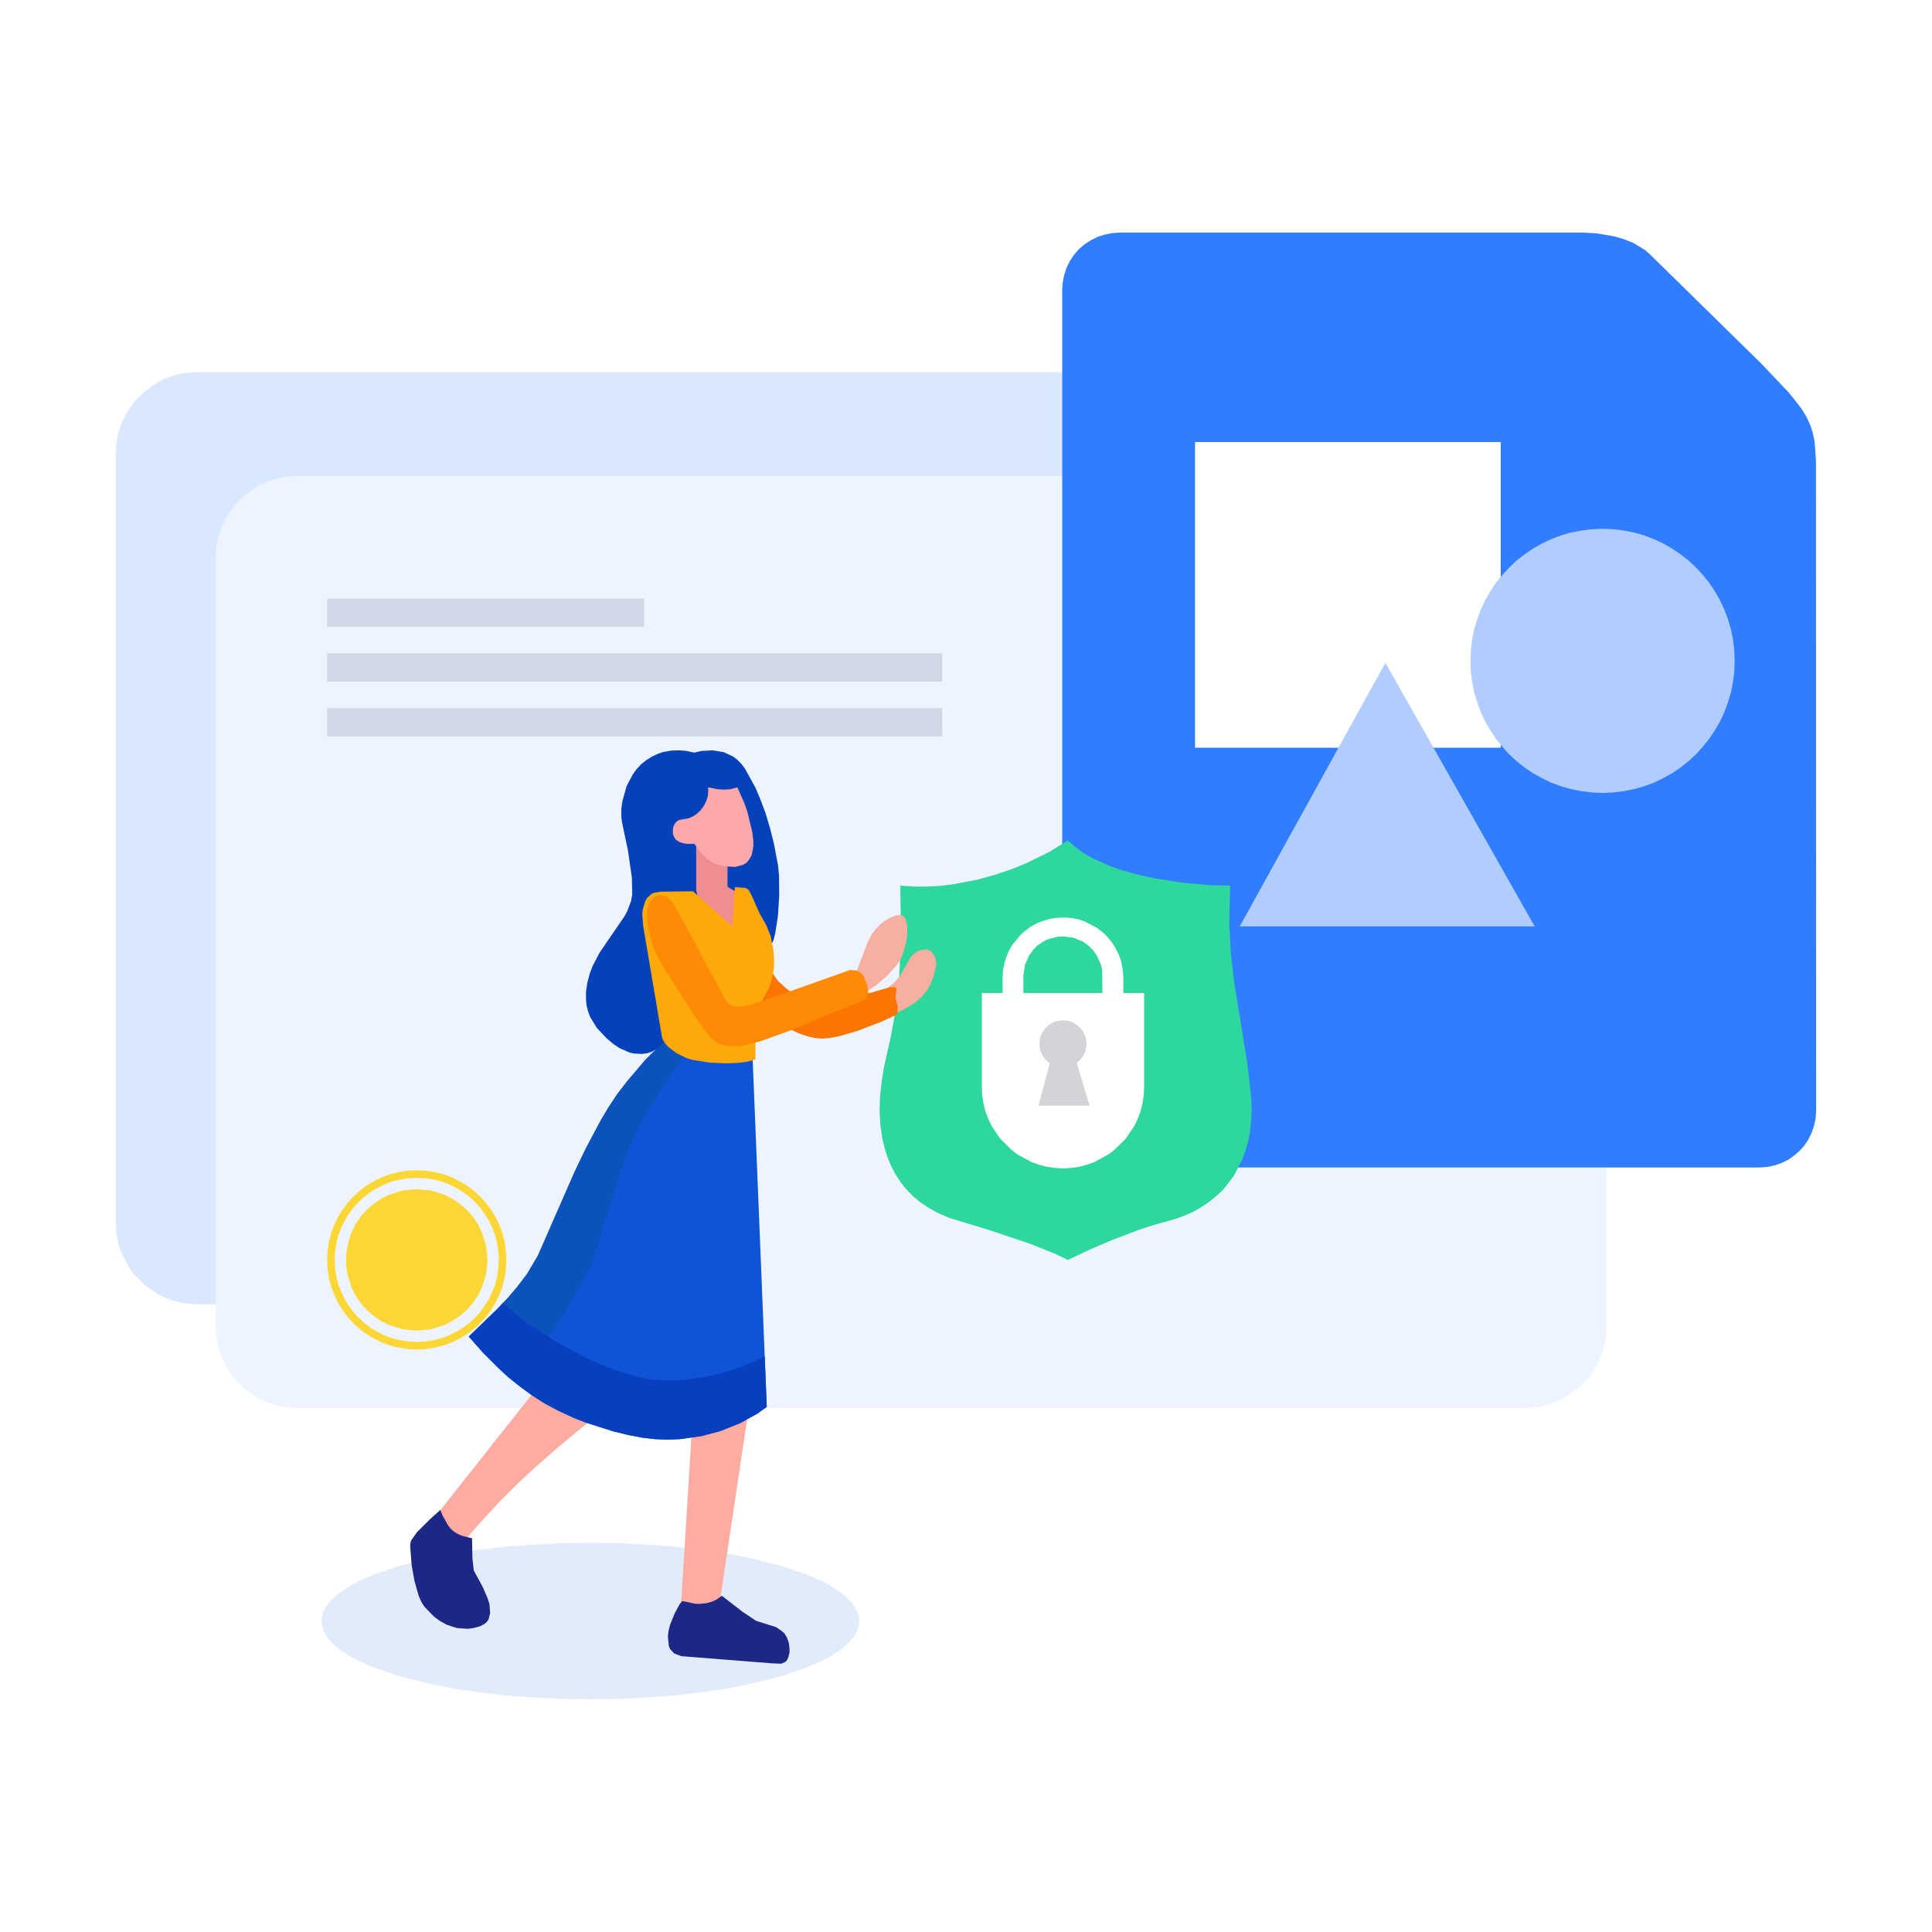 <?xml version="1.0" standalone="no"?><!DOCTYPE svg PUBLIC "-//W3C//DTD SVG 1.1//EN" "http://www.w3.org/Graphics/SVG/1.1/DTD/svg11.dtd"><svg height="1024" node-id="1" sillyvg="true" template-height="1024" template-width="1024" version="1.1" viewBox="0 0 1024 1024" width="1024" xmlns="http://www.w3.org/2000/svg" xmlns:xlink="http://www.w3.org/1999/xlink"><defs node-id="65"><filter height="176" id="椭圆_717" node-id="3" width="176" x="761.396" y="262.268"><feOffset color-interpolation-filters="linearRGB" dx="0" dy="0" in="SourceGraphic" result="result1"></feOffset><feGaussianBlur color-interpolation-filters="linearRGB" in="result1" result="blur" stdDeviation="6 6"></feGaussianBlur><feFlood color-interpolation-filters="linearRGB" flood-color="#012657" flood-opacity="0.161" result="result3"></feFlood><feComposite color-interpolation-filters="linearRGB" in="result3" in2="blur" operator="in" result="result4"></feComposite><feComposite color-interpolation-filters="linearRGB" in="SourceGraphic" in2="result4" operator="over" result="result5"></feComposite></filter><filter height="175.646" id="路径_1169" node-id="9" width="192.293" x="639.096" y="333.314"><feOffset color-interpolation-filters="linearRGB" dx="0" dy="0" in="SourceGraphic" result="result1"></feOffset><feGaussianBlur color-interpolation-filters="linearRGB" in="result1" result="blur-2" stdDeviation="6 6"></feGaussianBlur><feFlood color-interpolation-filters="linearRGB" flood-color="#012657" flood-opacity="0.161" result="result3"></feFlood><feComposite color-interpolation-filters="linearRGB" in="result3" in2="blur-2" operator="in" result="result4"></feComposite><feComposite color-interpolation-filters="linearRGB" in="SourceGraphic" in2="result4" operator="over" result="result5"></feComposite></filter><clipPath id="clip-安全" node-id="17"><path d="M 0.00 0.00 L 1024.00 0.00 L 1024.00 1024.00 L 0.00 1024.00 Z" fill="#000000" fill-rule="nonzero" node-id="92" stroke="none" target-height="1024" target-width="1024" target-x="0" target-y="0"></path></clipPath><clipPath id="clip-path" node-id="15"><path d="M 398.90 560.70 L 406.40 745.70 L 401.30 749.30 L 392.30 754.30 L 381.80 758.50 L 371.60 761.20 L 360.20 762.80 L 353.70 763.00 L 347.30 762.80 L 340.50 762.00 L 333.10 760.60 L 324.90 758.60 L 310.50 754.00 L 304.30 751.60 L 296.10 747.80 L 288.60 743.80 L 282.00 739.60 L 275.60 734.90 L 269.60 730.10 L 264.10 725.00 L 256.10 717.00 L 248.50 708.40 L 263.70 693.70 L 269.00 688.10 L 274.20 682.00 L 279.30 675.30 L 285.10 665.50 L 304.50 621.20 L 310.30 609.10 L 318.40 593.80 L 322.40 587.10 L 327.30 579.70 L 332.40 573.10 L 342.00 561.80 L 352.30 551.50 Z" fill="#000000" fill-rule="nonzero" id="路径_1404" node-id="16" stroke="none" target-height="211.5" target-width="157.9" target-x="248.5" target-y="551.5"></path></clipPath></defs><g clip-path="url(#clip-安全)" id="安全" node-id="19"><path d="M 0.00 0.00 L 1024.00 0.00 L 1024.00 1024.00 L 0.00 1024.00 Z" fill="#ffffff" fill-rule="nonzero" node-id="100" stroke="none" target-height="1024" target-width="1024" target-x="0" target-y="0"></path><path d="M 104.40 197.30 L 658.40 197.30 L 662.90 197.50 L 667.10 198.10 L 671.20 199.20 L 675.10 200.60 L 678.90 202.50 L 685.70 207.10 L 691.60 212.90 L 694.00 216.20 L 698.00 223.50 L 699.50 227.40 L 700.50 231.50 L 701.20 235.80 L 701.40 240.30 L 701.40 648.30 L 701.20 652.70 L 700.50 657.00 L 699.50 661.10 L 698.00 665.00 L 696.20 668.80 L 691.60 675.60 L 685.70 681.40 L 678.90 686.00 L 675.10 687.90 L 671.20 689.30 L 667.10 690.40 L 662.90 691.00 L 658.40 691.30 L 104.40 691.30 L 99.90 691.00 L 95.70 690.40 L 91.60 689.30 L 87.70 687.90 L 83.90 686.00 L 77.10 681.40 L 71.20 675.60 L 68.70 672.30 L 64.80 665.00 L 63.30 661.10 L 62.30 657.00 L 61.60 652.70 L 61.40 648.30 L 61.40 240.30 L 61.60 235.80 L 62.30 231.50 L 63.30 227.40 L 64.80 223.50 L 66.60 219.70 L 71.20 212.90 L 77.10 207.10 L 83.90 202.50 L 87.70 200.60 L 91.60 199.20 L 95.70 198.10 L 99.90 197.50 L 104.40 197.30 Z" fill="#d9e7ff" fill-rule="nonzero" group-id="1,6" id="矩形_2421" node-id="22" stroke="none" target-height="494" target-width="640" target-x="61.4" target-y="197.3"></path><path d="M 157.40 252.30 L 808.40 252.30 L 812.90 252.50 L 817.10 253.10 L 821.20 254.20 L 825.10 255.60 L 828.90 257.50 L 835.70 262.10 L 841.60 267.90 L 844.00 271.20 L 848.00 278.50 L 849.50 282.40 L 850.50 286.50 L 851.20 290.80 L 851.40 295.30 L 851.40 703.30 L 851.20 707.70 L 850.50 712.00 L 849.50 716.10 L 848.00 720.00 L 846.20 723.80 L 844.00 727.30 L 841.60 730.60 L 835.70 736.40 L 828.90 741.00 L 825.10 742.90 L 821.20 744.30 L 817.10 745.40 L 812.90 746.00 L 808.40 746.30 L 157.40 746.30 L 152.90 746.00 L 148.70 745.40 L 144.60 744.30 L 140.70 742.90 L 136.90 741.00 L 130.10 736.40 L 124.20 730.60 L 121.70 727.30 L 117.80 720.00 L 116.30 716.10 L 115.30 712.00 L 114.60 707.70 L 114.40 703.30 L 114.40 295.30 L 114.60 290.80 L 115.30 286.50 L 116.30 282.40 L 117.80 278.50 L 119.60 274.70 L 124.20 267.90 L 130.10 262.10 L 136.90 257.50 L 140.70 255.60 L 144.60 254.20 L 148.70 253.10 L 152.90 252.50 L 157.40 252.30 Z" fill="#eef4ff" fill-rule="nonzero" group-id="1,7" id="矩形_2422" node-id="23" stroke="none" target-height="494" target-width="737" target-x="114.4" target-y="252.3"></path><path d="M 268.40 667.80 L 268.10 672.70 L 267.40 677.40 L 266.30 681.90 L 264.70 686.20 L 262.60 690.40 L 260.30 694.30 L 257.60 698.00 L 254.50 701.30 L 251.10 704.40 L 247.50 707.10 L 243.60 709.50 L 239.40 711.50 L 235.00 713.10 L 230.50 714.30 L 225.80 715.00 L 220.90 715.30 L 216.00 715.00 L 211.30 714.30 L 206.70 713.10 L 202.40 711.50 L 198.20 709.50 L 194.30 707.10 L 190.70 704.40 L 187.30 701.30 L 184.20 698.00 L 181.50 694.30 L 179.20 690.40 L 177.10 686.20 L 175.50 681.90 L 174.40 677.40 L 173.70 672.70 L 173.40 667.80 L 173.70 662.80 L 174.40 658.10 L 175.50 653.60 L 177.10 649.30 L 179.20 645.10 L 181.50 641.20 L 184.20 637.60 L 187.30 634.20 L 190.70 631.10 L 194.30 628.40 L 198.20 626.00 L 202.40 624.00 L 206.70 622.40 L 211.30 621.20 L 216.00 620.50 L 220.90 620.30 L 225.80 620.50 L 230.50 621.20 L 235.00 622.40 L 239.40 624.00 L 243.60 626.00 L 247.50 628.40 L 251.10 631.10 L 254.50 634.20 L 257.60 637.60 L 260.30 641.20 L 262.60 645.10 L 264.70 649.30 L 266.30 653.60 L 267.40 658.10 L 268.10 662.80 L 268.40 667.80 Z" fill="none" group-id="1,8" node-id="112" stroke="none" target-height="95" target-width="95" target-x="173.4" target-y="620.3"></path><path d="M 266.40 667.80 L 266.10 672.50 L 265.50 677.00 L 264.40 681.30 L 262.80 685.50 L 260.90 689.50 L 258.60 693.20 L 256.00 696.70 L 253.10 699.90 L 249.80 702.90 L 246.30 705.50 L 242.60 707.70 L 238.60 709.70 L 234.50 711.20 L 230.10 712.30 L 225.60 713.00 L 220.90 713.30 L 216.20 713.00 L 211.70 712.30 L 207.30 711.20 L 203.20 709.70 L 199.20 707.70 L 195.40 705.50 L 192.00 702.90 L 188.70 699.90 L 185.80 696.70 L 183.20 693.20 L 180.90 689.50 L 179.00 685.50 L 177.40 681.30 L 176.30 677.00 L 175.60 672.50 L 175.40 667.80 L 175.60 663.00 L 176.30 658.50 L 177.40 654.20 L 179.00 650.00 L 180.90 646.00 L 183.20 642.30 L 185.80 638.80 L 188.70 635.60 L 192.00 632.60 L 195.40 630.00 L 199.20 627.80 L 203.20 625.80 L 207.30 624.30 L 211.70 623.20 L 216.20 622.50 L 220.90 622.30 L 225.60 622.50 L 230.10 623.20 L 234.50 624.30 L 238.60 625.80 L 242.60 627.80 L 246.30 630.00 L 249.80 632.60 L 253.10 635.60 L 256.00 638.80 L 258.60 642.30 L 260.90 646.00 L 262.80 650.00 L 264.40 654.20 L 265.50 658.50 L 266.10 663.00 L 266.40 667.80 Z" fill="none" group-id="1,8" node-id="114" stroke="#fbd635" stroke-linecap="butt" stroke-width="4" target-height="91" target-width="91" target-x="175.4" target-y="622.3"></path><path d="M 258.40 667.80 L 257.60 675.40 L 255.40 682.40 L 253.30 686.70 L 250.60 690.70 L 247.40 694.30 L 243.80 697.40 L 239.80 700.10 L 235.50 702.30 L 228.50 704.50 L 220.90 705.30 L 213.30 704.50 L 206.30 702.30 L 201.90 700.10 L 198.00 697.40 L 194.40 694.30 L 191.20 690.70 L 188.50 686.70 L 186.30 682.40 L 184.20 675.40 L 183.60 671.60 L 183.40 667.80 L 183.60 663.90 L 185.10 656.60 L 186.30 653.20 L 188.50 648.80 L 191.20 644.80 L 194.40 641.20 L 198.00 638.10 L 201.90 635.40 L 206.30 633.20 L 213.30 631.00 L 220.90 630.30 L 228.50 631.00 L 235.50 633.20 L 239.80 635.40 L 243.80 638.10 L 247.40 641.20 L 250.60 644.80 L 253.30 648.80 L 255.40 653.20 L 257.60 660.10 L 258.40 667.80 Z" fill="#fbd635" fill-rule="nonzero" group-id="1,9" id="椭圆_722" node-id="27" stroke="none" target-height="75" target-width="75" target-x="183.4" target-y="630.3"></path><path d="M 173.40 317.30 L 341.40 317.30 L 341.40 332.30 L 173.40 332.30 Z" fill="#d1d7e5" fill-rule="nonzero" group-id="1,10" id="矩形_2423" node-id="28" stroke="none" target-height="15" target-width="168" target-x="173.4" target-y="317.3"></path><path d="M 173.40 346.30 L 499.40 346.30 L 499.40 361.30 L 173.40 361.30 Z" fill="#d1d7e5" fill-rule="nonzero" group-id="1,11" id="矩形_2424" node-id="29" stroke="none" target-height="15" target-width="326" target-x="173.4" target-y="346.3"></path><path d="M 173.40 375.30 L 499.40 375.30 L 499.40 390.30 L 173.40 390.30 Z" fill="#d1d7e5" fill-rule="nonzero" group-id="1,12" id="矩形_2425" node-id="30" stroke="none" target-height="15" target-width="326" target-x="173.4" target-y="375.3"></path><path d="M 593.10 123.30 L 839.50 123.30 L 846.40 123.70 L 855.70 125.30 L 860.80 126.80 L 865.80 128.80 L 872.00 132.60 L 874.70 135.00 L 933.50 192.70 L 948.30 208.30 L 954.70 216.40 L 957.40 220.80 L 959.50 225.30 L 960.90 229.70 L 961.80 234.20 L 962.50 244.30 L 962.60 588.70 L 962.30 592.90 L 961.50 596.70 L 960.20 600.40 L 958.50 603.90 L 956.40 607.10 L 953.80 610.00 L 950.90 612.50 L 947.80 614.70 L 944.30 616.40 L 940.60 617.70 L 936.70 618.50 L 932.60 618.80 L 593.10 618.80 L 588.90 618.50 L 585.10 617.70 L 581.40 616.40 L 577.90 614.70 L 574.70 612.50 L 571.80 610.00 L 569.30 607.10 L 567.20 603.90 L 565.40 600.40 L 564.10 596.70 L 563.30 592.90 L 563.00 588.70 L 563.00 153.40 L 563.30 149.40 L 564.10 145.60 L 565.30 141.90 L 567.00 138.40 L 569.20 135.10 L 571.80 132.10 L 574.80 129.50 L 578.10 127.40 L 581.60 125.60 L 585.30 124.40 L 589.10 123.60 L 593.10 123.30 Z" fill="#307eff" fill-rule="nonzero" group-id="2,13" id="路径_1167" node-id="32" stroke="none" target-height="495.5" target-width="399.6" target-x="563" target-y="123.3"></path><path d="M 633.40 234.30 L 795.40 234.30 L 795.40 396.30 L 633.40 396.30 Z" fill="#ffffff" fill-rule="nonzero" group-id="2,14" id="矩形_2415" node-id="33" stroke="none" target-height="162" target-width="162" target-x="633.4" target-y="234.3"></path><path d="M 919.40 350.30 L 919.20 356.10 L 918.50 361.70 L 917.40 367.10 L 915.80 372.40 L 913.90 377.60 L 911.60 382.50 L 908.90 387.10 L 905.90 391.60 L 902.50 395.80 L 898.90 399.80 L 895.00 403.40 L 890.70 406.80 L 886.30 409.80 L 881.60 412.40 L 876.70 414.80 L 871.50 416.70 L 866.30 418.20 L 860.80 419.30 L 855.20 420.00 L 849.40 420.30 L 843.60 420.00 L 838.00 419.30 L 832.50 418.20 L 827.30 416.70 L 822.10 414.80 L 817.20 412.40 L 812.50 409.80 L 808.10 406.80 L 803.80 403.40 L 799.90 399.80 L 796.30 395.80 L 792.90 391.60 L 789.90 387.10 L 787.20 382.50 L 784.90 377.60 L 783.00 372.40 L 781.40 367.10 L 780.30 361.70 L 779.60 356.10 L 779.40 350.30 L 779.60 344.50 L 780.30 338.80 L 781.40 333.40 L 783.00 328.10 L 784.90 323.00 L 787.20 318.10 L 789.90 313.40 L 792.90 308.90 L 796.30 304.70 L 799.90 300.80 L 803.80 297.10 L 808.10 293.80 L 812.50 290.80 L 817.20 288.10 L 822.10 285.80 L 827.30 283.80 L 832.50 282.30 L 838.00 281.20 L 843.60 280.50 L 849.40 280.30 L 855.20 280.50 L 860.80 281.20 L 866.30 282.30 L 871.50 283.80 L 876.70 285.80 L 881.60 288.10 L 886.30 290.80 L 890.70 293.80 L 895.00 297.10 L 898.90 300.80 L 902.50 304.70 L 905.90 308.90 L 908.90 313.40 L 911.60 318.10 L 913.90 323.00 L 915.80 328.10 L 917.40 333.40 L 918.50 338.80 L 919.20 344.50 L 919.40 350.30 Z" fill="#b1cdff" fill-rule="nonzero" filter="url(#椭圆_717)" group-id="2,15,23" id="椭圆_717-2" node-id="35" stroke="none" target-height="140" target-width="140" target-x="779.4" target-y="280.3"></path><path d="M 734.30 351.30 L 657.10 491.00 L 813.40 491.00 Z" fill="#b1cdff" fill-rule="nonzero" filter="url(#路径_1169)" group-id="2,16,24" id="路径_1169-2" node-id="37" stroke="none" target-height="139.7" target-width="156.3" target-x="657.1" target-y="351.3"></path><path d="M 566.00 445.40 L 556.20 451.50 L 543.80 457.60 L 536.10 460.70 L 527.80 463.50 L 518.60 466.10 L 505.60 468.60 L 498.70 469.50 L 491.70 469.90 L 484.50 469.90 L 477.20 469.40 L 477.50 493.70 L 477.20 505.10 L 476.60 517.00 L 475.30 530.30 L 474.00 539.30 L 472.30 548.70 L 468.40 566.30 L 467.20 574.00 L 466.40 581.50 L 466.20 589.00 L 466.60 596.20 L 467.60 603.20 L 468.80 608.30 L 470.30 613.10 L 472.20 617.80 L 474.50 622.20 L 477.20 626.40 L 480.30 630.30 L 483.90 634.00 L 488.00 637.40 L 492.40 640.30 L 497.30 643.00 L 502.80 645.40 L 524.10 651.90 L 545.90 659.20 L 559.40 664.60 L 566.00 667.80 L 577.60 662.30 L 589.70 657.10 L 603.80 651.80 L 611.10 649.40 L 622.90 646.10 L 627.60 644.40 L 632.40 642.30 L 636.90 639.70 L 641.30 636.70 L 645.60 633.10 L 648.60 630.20 L 653.90 623.30 L 658.20 615.10 L 659.90 610.60 L 661.40 605.50 L 662.50 600.00 L 663.10 594.50 L 663.40 588.50 L 663.20 581.80 L 661.00 562.90 L 654.10 520.40 L 652.40 505.50 L 651.50 489.10 L 652.00 469.40 L 641.90 469.20 L 627.70 468.00 L 611.20 465.40 L 602.70 463.50 L 594.20 461.10 L 588.70 459.20 L 578.50 454.60 L 573.80 451.80 L 569.60 448.70 L 566.00 445.40 Z" fill="#2ed79c" fill-rule="nonzero" group-id="3" id="路径_1171" node-id="39" stroke="none" target-height="222.4" target-width="197.2" target-x="466.2" target-y="445.4"></path><path d="M 542.40 539.30 L 531.40 539.30 L 531.40 518.30 L 531.60 514.40 L 532.30 510.80 L 533.30 507.40 L 534.70 504.00 L 536.50 500.90 L 541.00 495.40 L 543.80 493.00 L 546.70 490.90 L 549.90 489.20 L 553.40 487.90 L 557.00 486.90 L 560.80 486.40 L 564.50 486.30 L 568.10 486.60 L 571.70 487.30 L 575.10 488.50 L 581.40 491.80 L 584.30 494.00 L 586.90 496.50 L 589.20 499.30 L 591.20 502.40 L 592.90 505.80 L 594.30 509.80 L 595.10 514.00 L 595.40 518.30 L 595.40 539.30 L 584.40 539.30 L 584.20 514.30 L 583.60 511.60 L 581.50 506.70 L 579.40 503.70 L 576.90 501.20 L 574.00 499.10 L 569.00 497.00 L 563.40 496.30 L 560.50 496.50 L 555.20 497.90 L 552.80 499.10 L 549.80 501.20 L 547.40 503.70 L 545.30 506.70 L 543.20 511.60 L 542.40 517.30 L 542.40 539.30 Z" fill="#ffffff" fill-rule="nonzero" group-id="3,17" id="减去_4" node-id="40" stroke="none" target-height="53" target-width="64" target-x="531.4" target-y="486.3"></path><path d="M 520.40 526.30 L 606.40 526.30 L 606.40 576.30 L 606.20 580.70 L 605.50 585.00 L 604.50 589.10 L 603.00 593.00 L 601.20 596.80 L 596.60 603.60 L 590.70 609.40 L 587.40 611.90 L 580.10 615.90 L 576.20 617.30 L 572.10 618.40 L 567.90 619.00 L 563.40 619.30 L 558.90 619.00 L 554.70 618.40 L 550.60 617.30 L 546.70 615.90 L 539.30 611.90 L 536.10 609.40 L 530.20 603.60 L 525.60 596.80 L 523.80 593.00 L 522.30 589.10 L 521.30 585.00 L 520.60 580.70 L 520.40 576.30 L 520.40 526.30 Z" fill="#ffffff" fill-rule="nonzero" group-id="3,18" id="矩形_2426" node-id="41" stroke="none" target-height="93" target-width="86" target-x="520.4" target-y="526.3"></path><path d="M 550.40 586.00 L 556.40 563.60 L 554.30 561.90 L 552.80 559.80 L 551.60 557.50 L 551.00 555.00 L 550.90 552.40 L 551.40 549.70 L 552.50 547.20 L 553.90 545.10 L 555.80 543.30 L 558.10 541.90 L 560.50 541.10 L 563.20 540.80 L 565.90 541.00 L 568.40 541.80 L 570.60 543.10 L 572.60 544.80 L 574.10 546.90 L 575.30 549.30 L 575.80 552.00 L 575.80 554.60 L 575.30 557.10 L 574.20 559.50 L 572.70 561.60 L 570.70 563.40 L 577.50 586.00 Z" fill="#d3d4d7" fill-rule="nonzero" group-id="3,19" id="联合_303" node-id="42" stroke="none" target-height="45.2" target-width="27.1" target-x="550.4" target-y="540.8"></path><path d="M 455.40 859.20 L 455.10 861.80 L 454.30 864.30 L 452.90 866.90 L 450.90 869.60 L 448.10 872.30 L 444.50 875.10 L 440.00 878.00 L 434.50 880.80 L 427.90 883.70 L 414.20 888.40 L 397.00 892.70 L 385.20 895.00 L 372.10 896.90 L 357.90 898.60 L 343.70 899.70 L 328.70 900.40 L 312.90 900.70 L 297.10 900.40 L 282.10 899.70 L 267.80 898.60 L 253.60 896.90 L 240.60 895.00 L 228.70 892.70 L 211.60 888.40 L 197.90 883.70 L 191.30 880.80 L 185.80 878.00 L 181.30 875.10 L 177.60 872.30 L 174.90 869.60 L 172.90 866.90 L 171.50 864.30 L 170.70 861.80 L 170.40 859.20 L 170.70 856.60 L 171.50 854.00 L 172.90 851.40 L 174.90 848.80 L 177.60 846.10 L 181.30 843.30 L 185.80 840.40 L 191.30 837.50 L 197.90 834.70 L 211.60 830.00 L 228.70 825.70 L 240.60 823.40 L 253.60 821.40 L 267.80 819.80 L 282.10 818.70 L 297.10 817.90 L 312.90 817.70 L 328.70 817.90 L 343.70 818.70 L 357.90 819.80 L 372.10 821.40 L 385.20 823.40 L 397.00 825.70 L 414.20 830.00 L 427.90 834.70 L 434.50 837.50 L 440.00 840.40 L 444.50 843.30 L 448.10 846.10 L 450.90 848.80 L 452.90 851.40 L 454.30 854.00 L 455.10 856.60 L 455.40 859.20 Z" fill="#e1ebfa" fill-rule="nonzero" group-id="4" id="椭圆_798" node-id="43" stroke="none" target-height="83" target-width="285" target-x="170.4" target-y="817.7"></path><path d="M 396.40 749.60 L 381.20 851.20 L 360.90 851.40 L 366.70 757.90 Z" fill="#feaba1" fill-rule="nonzero" group-id="5,20,25" id="路径_1405" node-id="46" stroke="none" target-height="101.8" target-width="35.5" target-x="360.9" target-y="749.6"></path><path d="M 382.60 845.80 L 379.80 847.80 L 377.40 848.90 L 374.60 849.70 L 370.80 850.10 L 368.30 850.00 L 361.80 848.60 L 361.40 848.80 L 360.20 850.30 L 357.60 855.10 L 355.10 861.30 L 354.30 864.60 L 354.00 867.40 L 354.50 872.40 L 355.20 874.10 L 357.40 876.40 L 361.10 877.80 L 409.10 881.60 L 414.10 881.80 L 416.30 880.80 L 417.20 879.80 L 418.00 877.90 L 418.50 875.50 L 418.40 873.00 L 418.00 870.40 L 417.10 868.00 L 415.90 865.90 L 414.40 864.50 L 411.30 862.40 L 400.80 859.10 L 393.60 854.30 L 382.60 845.80 Z" fill="#1d2786" fill-rule="nonzero" group-id="5,20,26" id="路径_1406" node-id="47" stroke="none" target-height="36" target-width="64.5" target-x="354" target-y="845.8"></path><path d="M 312.70 753.10 L 295.20 767.60 L 284.80 776.70 L 274.10 786.60 L 263.40 797.40 L 253.10 808.60 L 243.10 820.20 L 231.90 802.30 L 285.20 734.90 Z" fill="#feaba1" fill-rule="nonzero" group-id="5,20,27" id="路径_1407" node-id="48" stroke="none" target-height="85.3" target-width="80.8" target-x="231.9" target-y="734.9"></path><path d="M 398.90 560.70 L 406.40 745.70 L 401.30 749.30 L 392.30 754.30 L 381.80 758.50 L 371.60 761.20 L 360.20 762.80 L 353.70 763.00 L 347.30 762.80 L 340.50 762.00 L 333.10 760.60 L 324.90 758.60 L 310.50 754.00 L 304.30 751.60 L 296.10 747.80 L 288.60 743.80 L 282.00 739.60 L 275.60 734.90 L 269.60 730.10 L 264.10 725.00 L 256.10 717.00 L 248.50 708.40 L 263.70 693.70 L 269.00 688.10 L 274.20 682.00 L 279.30 675.30 L 285.10 665.50 L 304.50 621.20 L 310.30 609.10 L 318.40 593.80 L 322.40 587.10 L 327.30 579.70 L 332.40 573.10 L 342.00 561.80 L 352.30 551.50 Z" fill="#0f54d5" fill-rule="nonzero" group-id="5,20,28" id="路径_1401" node-id="49" stroke="none" target-height="211.5" target-width="157.9" target-x="248.5" target-y="551.5"></path><g clip-path="url(#clip-path)" group-id="5,20,29" id="蒙版组_16" node-id="50"><path d="M 368.30 551.50 L 358.80 564.80 L 350.60 576.90 L 342.20 590.70 L 338.20 597.90 L 334.90 604.80 L 329.00 620.20 L 314.60 666.80 L 312.60 672.10 L 301.60 691.90 L 294.40 703.40 L 286.00 714.90 L 281.40 720.10 L 276.80 724.60 L 273.60 727.20 L 270.40 729.20 L 267.30 730.80 L 264.10 731.80 L 261.30 732.30 L 258.80 732.20 L 254.30 730.90 L 252.40 729.80 L 249.90 727.70 L 247.80 725.20 L 246.10 722.40 L 244.90 719.90 L 242.80 713.70 L 242.80 702.40 L 243.20 698.10 L 243.70 696.60 L 244.70 695.70 L 246.30 692.70 L 250.20 683.50 L 270.40 631.30 L 278.70 617.50 L 307.10 568.20 L 348.00 531.20 Z" fill="#0b52ba" fill-rule="nonzero" group-id="5,20,29,39" id="路径_1402" node-id="51" stroke="none" target-height="201.1" target-width="125.5" target-x="242.8" target-y="531.2"></path><path d="M 409.90 716.50 L 403.10 720.10 L 391.70 724.90 L 384.20 727.30 L 373.40 729.90 L 361.30 731.50 L 355.00 731.70 L 348.40 731.50 L 342.90 730.80 L 337.20 729.60 L 325.10 725.90 L 313.00 720.80 L 304.10 716.30 L 295.60 711.60 L 280.70 702.10 L 269.80 693.70 L 266.00 690.10 L 263.60 687.10 L 262.60 686.60 L 261.30 686.60 L 259.10 687.30 L 253.50 690.60 L 245.10 697.70 L 239.60 703.40 L 242.10 725.80 L 250.90 733.50 L 286.50 762.40 L 334.50 771.30 L 379.00 773.40 L 432.70 755.70 Z" fill="#073fbe" fill-rule="nonzero" group-id="5,20,29,40" id="路径_1403" node-id="52" stroke="none" target-height="86.8" target-width="193.1" target-x="239.6" target-y="686.6"></path></g><path d="M 250.20 815.30 L 245.10 814.10 L 243.00 813.20 L 240.90 812.00 L 238.90 810.30 L 237.30 808.20 L 234.60 803.30 L 233.40 800.30 L 227.90 805.20 L 221.00 812.10 L 217.90 816.50 L 217.50 818.00 L 217.40 819.60 L 218.20 829.70 L 219.70 838.00 L 221.90 845.80 L 223.40 849.20 L 225.00 851.70 L 230.20 857.00 L 233.40 859.30 L 236.90 861.20 L 242.10 862.90 L 247.90 863.30 L 250.90 862.90 L 254.30 862.00 L 256.50 860.90 L 257.90 859.80 L 258.90 858.40 L 259.80 855.00 L 259.40 850.10 L 258.40 847.00 L 255.80 841.00 L 251.10 832.40 L 250.40 825.90 L 250.20 815.30 Z" fill="#1d2786" fill-rule="nonzero" group-id="5,20,30" id="路径_1408" node-id="53" stroke="none" target-height="63" target-width="42.4" target-x="217.4" target-y="800.3"></path><path d="M 368.00 398.90 L 371.90 398.00 L 377.80 397.70 L 383.70 398.70 L 388.40 400.90 L 390.60 402.50 L 392.70 404.60 L 394.80 407.30 L 400.40 417.50 L 402.70 422.90 L 405.80 431.10 L 408.20 439.20 L 410.20 447.20 L 412.40 458.80 L 412.90 464.00 L 413.00 474.90 L 412.30 485.60 L 410.90 494.60 L 410.00 498.20 L 409.00 500.40 L 404.60 505.20 L 384.30 524.00 L 348.90 555.40 L 345.60 557.40 L 343.20 558.20 L 340.30 558.60 L 336.00 558.40 L 333.50 557.80 L 328.30 555.50 L 325.30 553.50 L 321.70 550.50 L 316.40 544.90 L 312.90 539.20 L 311.70 536.10 L 310.90 533.00 L 310.60 529.80 L 310.60 525.50 L 311.30 520.80 L 312.70 515.70 L 314.10 512.00 L 317.80 504.90 L 330.70 486.10 L 332.40 483.10 L 334.50 477.50 L 335.10 474.00 L 334.90 465.10 L 332.80 450.60 L 329.70 435.90 L 329.30 432.90 L 329.30 428.80 L 329.90 424.60 L 332.10 416.70 L 335.30 410.60 L 337.30 407.80 L 339.70 405.20 L 342.50 402.90 L 345.60 401.00 L 348.50 399.60 L 351.40 398.60 L 355.90 397.80 L 359.70 397.70 L 363.20 397.90 L 368.00 398.90 Z" fill="#0441bb" fill-rule="nonzero" group-id="5,21,31" id="路径_1393" node-id="55" stroke="none" target-height="160.9" target-width="102.4" target-x="310.6" target-y="397.7"></path><path d="M 385.60 457.60 L 385.60 470.00 L 390.50 472.90 L 390.50 486.30 L 388.60 495.30 L 372.80 489.20 L 369.00 471.80 L 369.00 446.90 Z" fill="#ef8d91" fill-rule="nonzero" group-id="5,21,32" id="路径_1395" node-id="56" stroke="none" target-height="48.4" target-width="21.5" target-x="369" target-y="446.9"></path><path d="M 390.80 417.30 L 387.10 418.30 L 383.90 418.50 L 380.30 418.30 L 375.30 417.30 L 375.40 419.30 L 375.20 421.80 L 374.40 424.40 L 373.10 427.10 L 371.30 429.50 L 368.90 431.70 L 367.10 432.80 L 365.00 433.70 L 359.90 434.60 L 358.90 435.20 L 357.70 436.50 L 356.90 438.20 L 356.60 440.10 L 356.70 442.00 L 357.30 443.70 L 358.30 445.10 L 360.20 446.30 L 362.30 447.00 L 364.50 447.30 L 368.00 447.20 L 371.50 451.90 L 373.20 453.80 L 377.60 457.10 L 380.10 458.20 L 383.70 459.10 L 389.60 459.50 L 393.80 458.40 L 395.60 457.30 L 397.10 455.60 L 398.40 453.20 L 399.30 448.70 L 399.30 445.60 L 398.70 440.90 L 396.20 430.50 L 394.50 425.60 L 390.80 417.30 Z" fill="#fda9ac" fill-rule="nonzero" group-id="5,21,33" id="路径_1394" node-id="57" stroke="none" target-height="42.2" target-width="42.7" target-x="356.6" target-y="417.3"></path><path d="M 474.50 537.10 L 479.00 535.10 L 485.00 531.40 L 488.10 528.80 L 491.50 524.70 L 492.90 522.30 L 494.80 517.50 L 496.20 511.80 L 496.00 508.50 L 495.20 506.50 L 493.90 504.70 L 492.80 503.80 L 491.60 503.30 L 490.10 503.20 L 488.00 503.60 L 485.80 504.50 L 484.00 505.80 L 482.80 507.10 L 476.60 517.90 L 473.90 520.80 L 466.70 526.40 Z" fill="#f6afa1" fill-rule="nonzero" group-id="5,22,34" id="路径_1397" node-id="59" stroke="none" target-height="33.9" target-width="29.5" target-x="466.7" target-y="503.2"></path><path d="M 408.70 514.60 L 412.40 520.00 L 417.40 524.50 L 420.60 526.50 L 424.60 528.20 L 430.60 529.60 L 434.30 529.80 L 441.30 529.50 L 448.20 528.80 L 455.00 527.70 L 461.70 526.10 L 471.50 523.30 L 474.40 523.20 L 475.00 523.60 L 475.10 524.40 L 474.60 528.80 L 475.80 533.30 L 475.60 537.60 L 467.50 541.40 L 454.50 546.40 L 444.80 549.20 L 440.20 550.10 L 435.80 550.50 L 432.00 550.20 L 427.70 549.20 L 423.10 547.60 L 418.70 545.50 L 410.30 540.70 L 399.60 533.10 Z" fill="#fb7600" fill-rule="nonzero" group-id="5,22,35" id="路径_1396" node-id="60" stroke="none" target-height="35.9" target-width="76.2" target-x="399.6" target-y="514.6"></path><path d="M 389.50 470.20 L 388.20 491.10 L 367.30 472.40 L 350.30 472.60 L 346.60 473.20 L 345.30 473.80 L 342.90 476.00 L 342.00 477.60 L 340.70 481.90 L 340.40 484.40 L 340.90 490.80 L 351.00 550.40 L 352.40 552.90 L 354.00 554.70 L 358.50 558.20 L 364.10 560.90 L 367.30 561.80 L 375.90 563.20 L 384.70 563.60 L 390.60 563.40 L 395.60 562.80 L 400.40 561.60 L 400.40 537.70 L 400.80 536.00 L 402.00 533.70 L 407.20 524.40 L 408.80 520.10 L 410.10 513.70 L 410.30 509.80 L 410.00 504.30 L 408.50 496.20 L 406.20 490.50 L 402.60 484.10 L 398.00 473.80 L 397.00 472.00 L 396.10 471.10 L 395.00 470.60 L 389.50 470.20 Z" fill="#fea90a" fill-rule="nonzero" group-id="5,22,36" id="路径_1398" node-id="61" stroke="none" target-height="93.4" target-width="69.9" target-x="340.4" target-y="470.2"></path><path d="M 459.30 525.70 L 464.90 521.80 L 470.00 517.40 L 474.90 512.00 L 476.90 509.10 L 478.30 506.10 L 479.90 500.90 L 480.80 496.40 L 480.90 491.00 L 480.00 487.10 L 479.20 485.90 L 478.20 485.20 L 476.00 485.00 L 474.40 485.30 L 472.00 486.30 L 469.20 487.90 L 466.60 489.90 L 464.00 492.60 L 461.80 495.60 L 460.00 499.10 L 453.60 515.80 Z" fill="#f6afa1" fill-rule="nonzero" group-id="5,22,37" id="路径_1400" node-id="62" stroke="none" target-height="40.7" target-width="27.3" target-x="453.6" target-y="485"></path><path d="M 356.30 478.00 L 354.20 475.90 L 352.80 475.10 L 351.20 474.60 L 349.50 474.50 L 346.70 475.50 L 344.50 478.00 L 343.70 479.70 L 342.80 483.80 L 343.30 490.80 L 344.90 497.60 L 346.50 502.80 L 348.70 507.30 L 353.00 514.80 L 369.80 541.00 L 375.80 549.00 L 377.90 551.00 L 380.20 552.70 L 382.80 553.90 L 386.90 554.60 L 389.40 554.60 L 393.50 554.20 L 402.80 552.00 L 419.70 545.90 L 457.80 530.10 L 459.50 528.80 L 460.20 526.20 L 459.70 522.40 L 457.80 517.50 L 456.80 516.10 L 455.50 515.10 L 453.90 514.40 L 450.60 514.10 L 412.60 527.60 L 397.60 532.60 L 392.60 533.50 L 390.20 533.50 L 388.10 533.00 L 385.70 531.40 L 384.60 530.10 L 362.40 488.70 L 356.30 478.00 Z" fill="#fe8a05" fill-rule="nonzero" group-id="5,22,38" id="路径_1399" node-id="63" stroke="none" target-height="80.1" target-width="117.4" target-x="342.8" target-y="474.5"></path></g></svg>